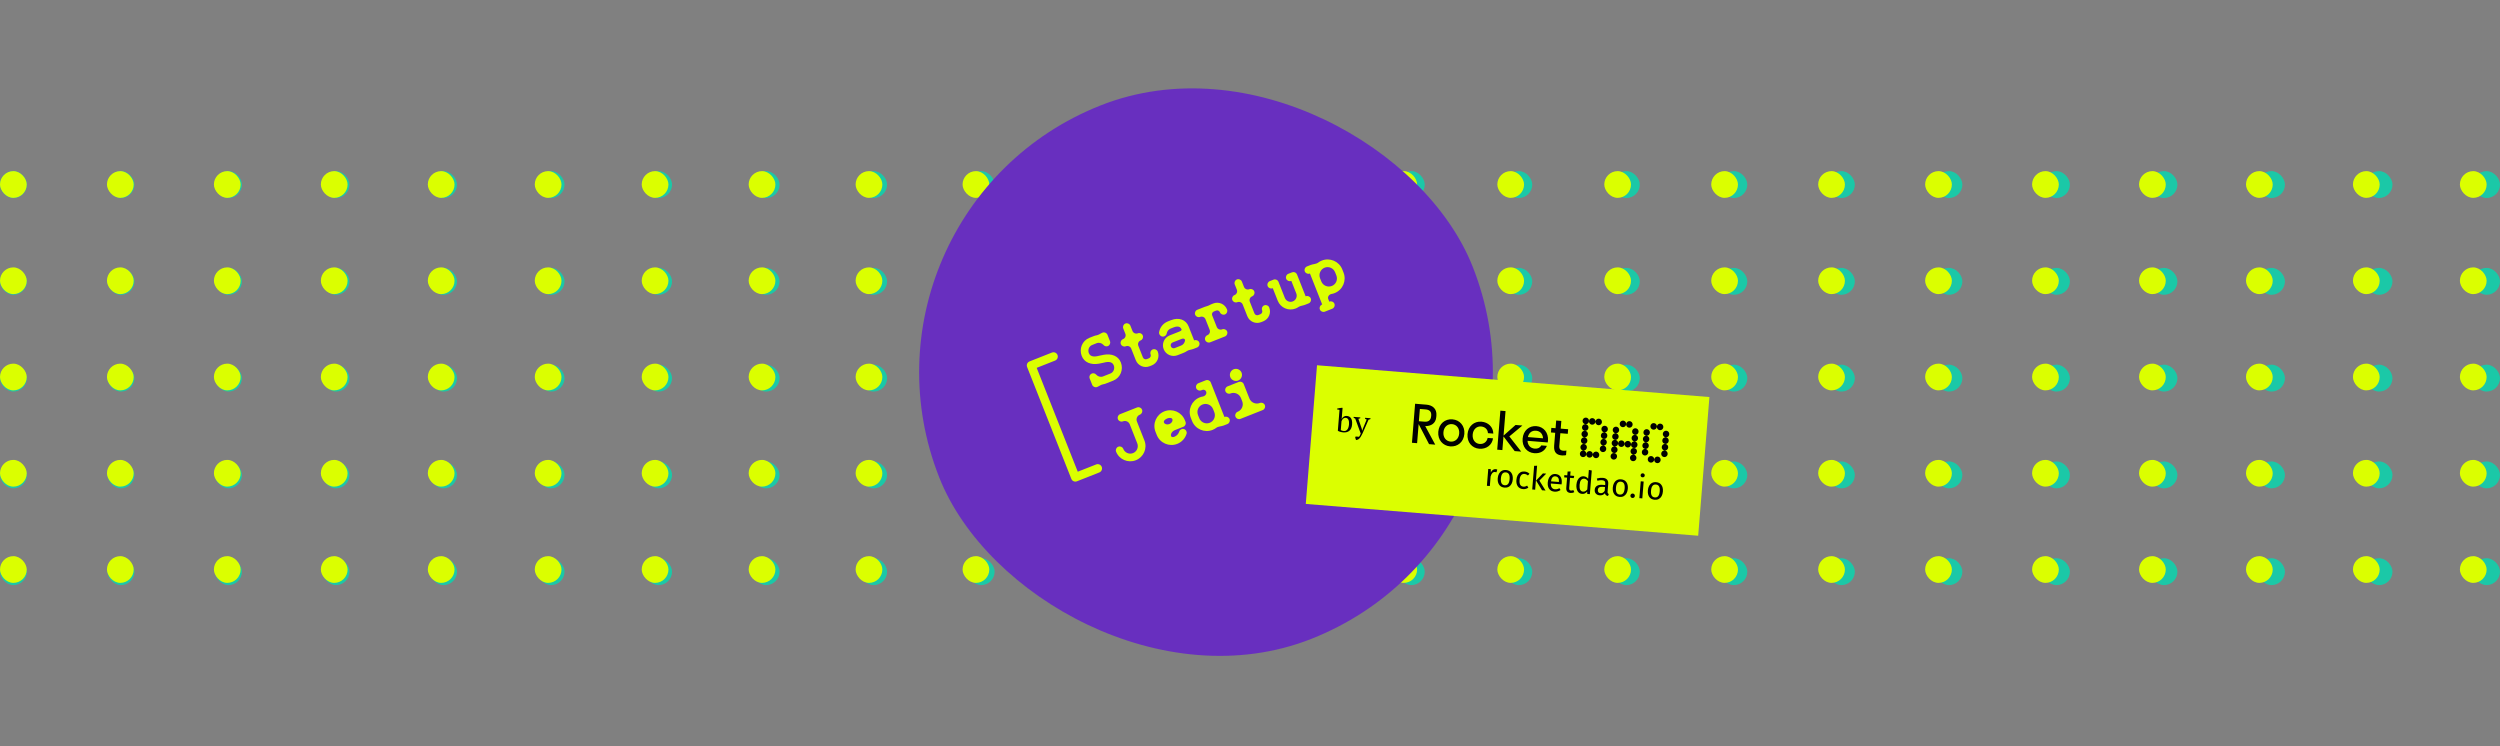 <svg width="935" height="279" viewBox="0 0 935 279" fill="none" xmlns="http://www.w3.org/2000/svg">
    <rect x="0" y="0" width="935" height="279" fill="#808080" stroke="none"/>
    <rect y="64" width="10.054" height="10.054" rx="5.027" fill="#1BC8A7"/>
    <rect x="40.215" y="64" width="10.054" height="10.054" rx="5.027" fill="#1BC8A7"/>
    <rect x="80.43" y="64" width="10.054" height="10.054" rx="5.027" fill="#1BC8A7"/>
    <rect x="120.645" y="64" width="10.054" height="10.054" rx="5.027" fill="#1BC8A7"/>
    <rect x="160.86" y="64" width="10.054" height="10.054" rx="5.027" fill="#1BC8A7"/>
    <rect x="201.076" y="64" width="10.054" height="10.054" rx="5.027" fill="#1BC8A7"/>
    <rect x="241.291" y="64" width="10.054" height="10.054" rx="5.027" fill="#1BC8A7"/>
    <rect x="281.505" y="64" width="10.054" height="10.054" rx="5.027" fill="#1BC8A7"/>
    <rect x="321.72" y="64" width="10.054" height="10.054" rx="5.027" fill="#1BC8A7"/>
    <rect x="361.936" y="64" width="10.054" height="10.054" rx="5.027" fill="#1BC8A7"/>
    <rect x="402.15" y="64" width="10.054" height="10.054" rx="5.027" fill="#1BC8A7"/>
    <rect x="442.366" y="64" width="10.054" height="10.054" rx="5.027" fill="#1BC8A7"/>
    <rect x="482.581" y="64" width="10.054" height="10.054" rx="5.027" fill="#1BC8A7"/>
    <rect x="522.796" y="64" width="10.054" height="10.054" rx="5.027" fill="#1BC8A7"/>
    <rect x="563.011" y="64" width="10.054" height="10.054" rx="5.027" fill="#1BC8A7"/>
    <rect x="603.226" y="64" width="10.054" height="10.054" rx="5.027" fill="#1BC8A7"/>
    <rect x="643.441" y="64" width="10.054" height="10.054" rx="5.027" fill="#1BC8A7"/>
    <rect x="683.656" y="64" width="10.054" height="10.054" rx="5.027" fill="#1BC8A7"/>
    <rect x="723.871" y="64" width="10.054" height="10.054" rx="5.027" fill="#1BC8A7"/>
    <rect x="764.086" y="64" width="10.054" height="10.054" rx="5.027" fill="#1BC8A7"/>
    <rect x="804.301" y="64" width="10.054" height="10.054" rx="5.027" fill="#1BC8A7"/>
    <rect x="844.516" y="64" width="10.054" height="10.054" rx="5.027" fill="#1BC8A7"/>
    <rect x="884.731" y="64" width="10.054" height="10.054" rx="5.027" fill="#1BC8A7"/>
    <rect x="924.946" y="64" width="10.054" height="10.054" rx="5.027" fill="#1BC8A7"/>
    <rect y="100.193" width="10.054" height="10.054" rx="5.027" fill="#1BC8A7"/>
    <rect x="40.215" y="100.193" width="10.054" height="10.054" rx="5.027" fill="#1BC8A7"/>
    <rect x="80.43" y="100.193" width="10.054" height="10.054" rx="5.027" fill="#1BC8A7"/>
    <rect x="120.645" y="100.193" width="10.054" height="10.054" rx="5.027" fill="#1BC8A7"/>
    <rect x="160.86" y="100.193" width="10.054" height="10.054" rx="5.027" fill="#1BC8A7"/>
    <rect x="201.076" y="100.193" width="10.054" height="10.054" rx="5.027" fill="#1BC8A7"/>
    <rect x="241.291" y="100.193" width="10.054" height="10.054" rx="5.027" fill="#1BC8A7"/>
    <rect x="281.505" y="100.193" width="10.054" height="10.054" rx="5.027" fill="#1BC8A7"/>
    <rect x="321.72" y="100.193" width="10.054" height="10.054" rx="5.027" fill="#1BC8A7"/>
    <rect x="361.936" y="100.193" width="10.054" height="10.054" rx="5.027" fill="#1BC8A7"/>
    <rect x="402.15" y="100.193" width="10.054" height="10.054" rx="5.027" fill="#1BC8A7"/>
    <rect x="442.366" y="100.193" width="10.054" height="10.054" rx="5.027" fill="#1BC8A7"/>
    <rect x="482.581" y="100.193" width="10.054" height="10.054" rx="5.027" fill="#1BC8A7"/>
    <rect x="522.796" y="100.193" width="10.054" height="10.054" rx="5.027" fill="#1BC8A7"/>
    <rect x="563.011" y="100.193" width="10.054" height="10.054" rx="5.027" fill="#1BC8A7"/>
    <rect x="603.226" y="100.193" width="10.054" height="10.054" rx="5.027" fill="#1BC8A7"/>
    <rect x="643.441" y="100.193" width="10.054" height="10.054" rx="5.027" fill="#1BC8A7"/>
    <rect x="683.656" y="100.193" width="10.054" height="10.054" rx="5.027" fill="#1BC8A7"/>
    <rect x="723.871" y="100.193" width="10.054" height="10.054" rx="5.027" fill="#1BC8A7"/>
    <rect x="764.086" y="100.193" width="10.054" height="10.054" rx="5.027" fill="#1BC8A7"/>
    <rect x="804.301" y="100.193" width="10.054" height="10.054" rx="5.027" fill="#1BC8A7"/>
    <rect x="844.516" y="100.193" width="10.054" height="10.054" rx="5.027" fill="#1BC8A7"/>
    <rect x="884.731" y="100.193" width="10.054" height="10.054" rx="5.027" fill="#1BC8A7"/>
    <rect x="924.946" y="100.193" width="10.054" height="10.054" rx="5.027" fill="#1BC8A7"/>
    <rect y="136.387" width="10.054" height="10.054" rx="5.027" fill="#1BC8A7"/>
    <rect x="40.215" y="136.387" width="10.054" height="10.054" rx="5.027" fill="#1BC8A7"/>
    <rect x="80.43" y="136.387" width="10.054" height="10.054" rx="5.027" fill="#1BC8A7"/>
    <rect x="120.645" y="136.387" width="10.054" height="10.054" rx="5.027" fill="#1BC8A7"/>
    <rect x="160.86" y="136.387" width="10.054" height="10.054" rx="5.027" fill="#1BC8A7"/>
    <rect x="201.076" y="136.387" width="10.054" height="10.054" rx="5.027" fill="#1BC8A7"/>
    <rect x="241.291" y="136.387" width="10.054" height="10.054" rx="5.027" fill="#1BC8A7"/>
    <rect x="281.505" y="136.387" width="10.054" height="10.054" rx="5.027" fill="#1BC8A7"/>
    <rect x="321.72" y="136.387" width="10.054" height="10.054" rx="5.027" fill="#1BC8A7"/>
    <rect x="361.936" y="136.387" width="10.054" height="10.054" rx="5.027" fill="#1BC8A7"/>
    <rect x="402.15" y="136.387" width="10.054" height="10.054" rx="5.027" fill="#1BC8A7"/>
    <rect x="442.366" y="136.387" width="10.054" height="10.054" rx="5.027" fill="#1BC8A7"/>
    <rect x="482.581" y="136.387" width="10.054" height="10.054" rx="5.027" fill="#1BC8A7"/>
    <rect x="522.796" y="136.387" width="10.054" height="10.054" rx="5.027" fill="#1BC8A7"/>
    <rect x="563.011" y="136.387" width="10.054" height="10.054" rx="5.027" fill="#1BC8A7"/>
    <rect x="603.226" y="136.387" width="10.054" height="10.054" rx="5.027" fill="#1BC8A7"/>
    <rect x="643.441" y="136.387" width="10.054" height="10.054" rx="5.027" fill="#1BC8A7"/>
    <rect x="683.656" y="136.387" width="10.054" height="10.054" rx="5.027" fill="#1BC8A7"/>
    <rect x="723.871" y="136.387" width="10.054" height="10.054" rx="5.027" fill="#1BC8A7"/>
    <rect x="764.086" y="136.387" width="10.054" height="10.054" rx="5.027" fill="#1BC8A7"/>
    <rect x="804.301" y="136.387" width="10.054" height="10.054" rx="5.027" fill="#1BC8A7"/>
    <rect x="844.516" y="136.387" width="10.054" height="10.054" rx="5.027" fill="#1BC8A7"/>
    <rect x="884.731" y="136.387" width="10.054" height="10.054" rx="5.027" fill="#1BC8A7"/>
    <rect x="924.946" y="136.387" width="10.054" height="10.054" rx="5.027" fill="#1BC8A7"/>
    <rect y="172.581" width="10.054" height="10.054" rx="5.027" fill="#1BC8A7"/>
    <rect x="40.215" y="172.581" width="10.054" height="10.054" rx="5.027" fill="#1BC8A7"/>
    <rect x="80.43" y="172.581" width="10.054" height="10.054" rx="5.027" fill="#1BC8A7"/>
    <rect x="120.645" y="172.581" width="10.054" height="10.054" rx="5.027" fill="#1BC8A7"/>
    <rect x="160.86" y="172.581" width="10.054" height="10.054" rx="5.027" fill="#1BC8A7"/>
    <rect x="201.076" y="172.581" width="10.054" height="10.054" rx="5.027" fill="#1BC8A7"/>
    <rect x="241.291" y="172.581" width="10.054" height="10.054" rx="5.027" fill="#1BC8A7"/>
    <rect x="281.505" y="172.581" width="10.054" height="10.054" rx="5.027" fill="#1BC8A7"/>
    <rect x="321.72" y="172.581" width="10.054" height="10.054" rx="5.027" fill="#1BC8A7"/>
    <rect x="361.936" y="172.581" width="10.054" height="10.054" rx="5.027" fill="#1BC8A7"/>
    <rect x="402.15" y="172.581" width="10.054" height="10.054" rx="5.027" fill="#1BC8A7"/>
    <rect x="442.366" y="172.581" width="10.054" height="10.054" rx="5.027" fill="#1BC8A7"/>
    <rect x="482.581" y="172.581" width="10.054" height="10.054" rx="5.027" fill="#1BC8A7"/>
    <rect x="522.796" y="172.581" width="10.054" height="10.054" rx="5.027" fill="#1BC8A7"/>
    <rect x="563.011" y="172.581" width="10.054" height="10.054" rx="5.027" fill="#1BC8A7"/>
    <rect x="603.226" y="172.581" width="10.054" height="10.054" rx="5.027" fill="#1BC8A7"/>
    <rect x="643.441" y="172.581" width="10.054" height="10.054" rx="5.027" fill="#1BC8A7"/>
    <rect x="683.656" y="172.581" width="10.054" height="10.054" rx="5.027" fill="#1BC8A7"/>
    <rect x="723.871" y="172.581" width="10.054" height="10.054" rx="5.027" fill="#1BC8A7"/>
    <rect x="764.086" y="172.581" width="10.054" height="10.054" rx="5.027" fill="#1BC8A7"/>
    <rect x="804.301" y="172.581" width="10.054" height="10.054" rx="5.027" fill="#1BC8A7"/>
    <rect x="844.516" y="172.581" width="10.054" height="10.054" rx="5.027" fill="#1BC8A7"/>
    <rect x="884.731" y="172.581" width="10.054" height="10.054" rx="5.027" fill="#1BC8A7"/>
    <rect x="924.946" y="172.581" width="10.054" height="10.054" rx="5.027" fill="#1BC8A7"/>
    <rect y="208.774" width="10.054" height="10.054" rx="5.027" fill="#1BC8A7"/>
    <rect x="40.215" y="208.774" width="10.054" height="10.054" rx="5.027" fill="#1BC8A7"/>
    <rect x="80.43" y="208.774" width="10.054" height="10.054" rx="5.027" fill="#1BC8A7"/>
    <rect x="120.645" y="208.774" width="10.054" height="10.054" rx="5.027" fill="#1BC8A7"/>
    <rect x="160.86" y="208.774" width="10.054" height="10.054" rx="5.027" fill="#1BC8A7"/>
    <rect x="201.076" y="208.774" width="10.054" height="10.054" rx="5.027" fill="#1BC8A7"/>
    <rect x="241.291" y="208.774" width="10.054" height="10.054" rx="5.027" fill="#1BC8A7"/>
    <rect x="281.505" y="208.774" width="10.054" height="10.054" rx="5.027" fill="#1BC8A7"/>
    <rect x="321.72" y="208.774" width="10.054" height="10.054" rx="5.027" fill="#1BC8A7"/>
    <rect x="361.936" y="208.774" width="10.054" height="10.054" rx="5.027" fill="#1BC8A7"/>
    <rect x="402.15" y="208.774" width="10.054" height="10.054" rx="5.027" fill="#1BC8A7"/>
    <rect x="442.366" y="208.774" width="10.054" height="10.054" rx="5.027" fill="#1BC8A7"/>
    <rect x="482.581" y="208.774" width="10.054" height="10.054" rx="5.027" fill="#1BC8A7"/>
    <rect x="522.796" y="208.774" width="10.054" height="10.054" rx="5.027" fill="#1BC8A7"/>
    <rect x="563.011" y="208.774" width="10.054" height="10.054" rx="5.027" fill="#1BC8A7"/>
    <rect x="603.226" y="208.774" width="10.054" height="10.054" rx="5.027" fill="#1BC8A7"/>
    <rect x="643.441" y="208.774" width="10.054" height="10.054" rx="5.027" fill="#1BC8A7"/>
    <rect x="683.656" y="208.774" width="10.054" height="10.054" rx="5.027" fill="#1BC8A7"/>
    <rect x="723.871" y="208.774" width="10.054" height="10.054" rx="5.027" fill="#1BC8A7"/>
    <rect x="764.086" y="208.774" width="10.054" height="10.054" rx="5.027" fill="#1BC8A7"/>
    <rect x="804.301" y="208.774" width="10.054" height="10.054" rx="5.027" fill="#1BC8A7"/>
    <rect x="844.516" y="208.774" width="10.054" height="10.054" rx="5.027" fill="#1BC8A7"/>
    <rect x="884.731" y="208.774" width="10.054" height="10.054" rx="5.027" fill="#1BC8A7"/>
    <rect x="924.946" y="208.774" width="10.054" height="10.054" rx="5.027" fill="#1BC8A7"/>
    <rect y="64" width="10" height="10" rx="5" fill="#DBFF00"/>
    <rect x="40" y="64" width="10" height="10" rx="5" fill="#DBFF00"/>
    <rect x="80" y="64" width="10" height="10" rx="5" fill="#DBFF00"/>
    <rect x="120" y="64" width="10" height="10" rx="5" fill="#DBFF00"/>
    <rect x="160" y="64" width="10" height="10" rx="5" fill="#DBFF00"/>
    <rect x="200" y="64" width="10" height="10" rx="5" fill="#DBFF00"/>
    <rect x="240" y="64" width="10" height="10" rx="5" fill="#DBFF00"/>
    <rect x="280" y="64" width="10" height="10" rx="5" fill="#DBFF00"/>
    <rect x="320" y="64" width="10" height="10" rx="5" fill="#DBFF00"/>
    <rect x="360" y="64" width="10" height="10" rx="5" fill="#DBFF00"/>
    <rect x="400" y="64" width="10" height="10" rx="5" fill="#DBFF00"/>
    <rect x="440" y="64" width="10" height="10" rx="5" fill="#DBFF00"/>
    <rect x="480" y="64" width="10" height="10" rx="5" fill="#DBFF00"/>
    <rect x="520" y="64" width="10" height="10" rx="5" fill="#DBFF00"/>
    <rect x="560" y="64" width="10" height="10" rx="5" fill="#DBFF00"/>
    <rect x="600" y="64" width="10" height="10" rx="5" fill="#DBFF00"/>
    <rect x="640" y="64" width="10" height="10" rx="5" fill="#DBFF00"/>
    <rect x="680" y="64" width="10" height="10" rx="5" fill="#DBFF00"/>
    <rect x="720" y="64" width="10" height="10" rx="5" fill="#DBFF00"/>
    <rect x="760" y="64" width="10" height="10" rx="5" fill="#DBFF00"/>
    <rect x="800" y="64" width="10" height="10" rx="5" fill="#DBFF00"/>
    <rect x="840" y="64" width="10" height="10" rx="5" fill="#DBFF00"/>
    <rect x="880" y="64" width="10" height="10" rx="5" fill="#DBFF00"/>
    <rect x="920" y="64" width="10" height="10" rx="5" fill="#DBFF00"/>
    <rect y="100" width="10" height="10" rx="5" fill="#DBFF00"/>
    <rect x="40" y="100" width="10" height="10" rx="5" fill="#DBFF00"/>
    <rect x="80" y="100" width="10" height="10" rx="5" fill="#DBFF00"/>
    <rect x="120" y="100" width="10" height="10" rx="5" fill="#DBFF00"/>
    <rect x="160" y="100" width="10" height="10" rx="5" fill="#DBFF00"/>
    <rect x="200" y="100" width="10" height="10" rx="5" fill="#DBFF00"/>
    <rect x="240" y="100" width="10" height="10" rx="5" fill="#DBFF00"/>
    <rect x="280" y="100" width="10" height="10" rx="5" fill="#DBFF00"/>
    <rect x="320" y="100" width="10" height="10" rx="5" fill="#DBFF00"/>
    <rect x="360" y="100" width="10" height="10" rx="5" fill="#DBFF00"/>
    <rect x="400" y="100" width="10" height="10" rx="5" fill="#DBFF00"/>
    <rect x="440" y="100" width="10" height="10" rx="5" fill="#DBFF00"/>
    <rect x="480" y="100" width="10" height="10" rx="5" fill="#DBFF00"/>
    <rect x="520" y="100" width="10" height="10" rx="5" fill="#DBFF00"/>
    <rect x="560" y="100" width="10" height="10" rx="5" fill="#DBFF00"/>
    <rect x="600" y="100" width="10" height="10" rx="5" fill="#DBFF00"/>
    <rect x="640" y="100" width="10" height="10" rx="5" fill="#DBFF00"/>
    <rect x="680" y="100" width="10" height="10" rx="5" fill="#DBFF00"/>
    <rect x="720" y="100" width="10" height="10" rx="5" fill="#DBFF00"/>
    <rect x="760" y="100" width="10" height="10" rx="5" fill="#DBFF00"/>
    <rect x="800" y="100" width="10" height="10" rx="5" fill="#DBFF00"/>
    <rect x="840" y="100" width="10" height="10" rx="5" fill="#DBFF00"/>
    <rect x="880" y="100" width="10" height="10" rx="5" fill="#DBFF00"/>
    <rect x="920" y="100" width="10" height="10" rx="5" fill="#DBFF00"/>
    <rect y="136" width="10" height="10" rx="5" fill="#DBFF00"/>
    <rect x="40" y="136" width="10" height="10" rx="5" fill="#DBFF00"/>
    <rect x="80" y="136" width="10" height="10" rx="5" fill="#DBFF00"/>
    <rect x="120" y="136" width="10" height="10" rx="5" fill="#DBFF00"/>
    <rect x="160" y="136" width="10" height="10" rx="5" fill="#DBFF00"/>
    <rect x="200" y="136" width="10" height="10" rx="5" fill="#DBFF00"/>
    <rect x="240" y="136" width="10" height="10" rx="5" fill="#DBFF00"/>
    <rect x="280" y="136" width="10" height="10" rx="5" fill="#DBFF00"/>
    <rect x="320" y="136" width="10" height="10" rx="5" fill="#DBFF00"/>
    <rect x="360" y="136" width="10" height="10" rx="5" fill="#DBFF00"/>
    <rect x="400" y="136" width="10" height="10" rx="5" fill="#DBFF00"/>
    <rect x="440" y="136" width="10" height="10" rx="5" fill="#DBFF00"/>
    <rect x="480" y="136" width="10" height="10" rx="5" fill="#DBFF00"/>
    <rect x="520" y="136" width="10" height="10" rx="5" fill="#DBFF00"/>
    <rect x="560" y="136" width="10" height="10" rx="5" fill="#DBFF00"/>
    <rect x="600" y="136" width="10" height="10" rx="5" fill="#DBFF00"/>
    <rect x="640" y="136" width="10" height="10" rx="5" fill="#DBFF00"/>
    <rect x="680" y="136" width="10" height="10" rx="5" fill="#DBFF00"/>
    <rect x="720" y="136" width="10" height="10" rx="5" fill="#DBFF00"/>
    <rect x="760" y="136" width="10" height="10" rx="5" fill="#DBFF00"/>
    <rect x="800" y="136" width="10" height="10" rx="5" fill="#DBFF00"/>
    <rect x="840" y="136" width="10" height="10" rx="5" fill="#DBFF00"/>
    <rect x="880" y="136" width="10" height="10" rx="5" fill="#DBFF00"/>
    <rect x="920" y="136" width="10" height="10" rx="5" fill="#DBFF00"/>
    <rect y="172" width="10" height="10" rx="5" fill="#DBFF00"/>
    <rect x="40" y="172" width="10" height="10" rx="5" fill="#DBFF00"/>
    <rect x="80" y="172" width="10" height="10" rx="5" fill="#DBFF00"/>
    <rect x="120" y="172" width="10" height="10" rx="5" fill="#DBFF00"/>
    <rect x="160" y="172" width="10" height="10" rx="5" fill="#DBFF00"/>
    <rect x="200" y="172" width="10" height="10" rx="5" fill="#DBFF00"/>
    <rect x="240" y="172" width="10" height="10" rx="5" fill="#DBFF00"/>
    <rect x="280" y="172" width="10" height="10" rx="5" fill="#DBFF00"/>
    <rect x="320" y="172" width="10" height="10" rx="5" fill="#DBFF00"/>
    <rect x="360" y="172" width="10" height="10" rx="5" fill="#DBFF00"/>
    <rect x="400" y="172" width="10" height="10" rx="5" fill="#DBFF00"/>
    <rect x="440" y="172" width="10" height="10" rx="5" fill="#DBFF00"/>
    <rect x="480" y="172" width="10" height="10" rx="5" fill="#DBFF00"/>
    <rect x="520" y="172" width="10" height="10" rx="5" fill="#DBFF00"/>
    <rect x="560" y="172" width="10" height="10" rx="5" fill="#DBFF00"/>
    <rect x="600" y="172" width="10" height="10" rx="5" fill="#DBFF00"/>
    <rect x="640" y="172" width="10" height="10" rx="5" fill="#DBFF00"/>
    <rect x="680" y="172" width="10" height="10" rx="5" fill="#DBFF00"/>
    <rect x="720" y="172" width="10" height="10" rx="5" fill="#DBFF00"/>
    <rect x="760" y="172" width="10" height="10" rx="5" fill="#DBFF00"/>
    <rect x="800" y="172" width="10" height="10" rx="5" fill="#DBFF00"/>
    <rect x="840" y="172" width="10" height="10" rx="5" fill="#DBFF00"/>
    <rect x="880" y="172" width="10" height="10" rx="5" fill="#DBFF00"/>
    <rect x="920" y="172" width="10" height="10" rx="5" fill="#DBFF00"/>
    <rect y="208" width="10" height="10" rx="5" fill="#DBFF00"/>
    <rect x="40" y="208" width="10" height="10" rx="5" fill="#DBFF00"/>
    <rect x="80" y="208" width="10" height="10" rx="5" fill="#DBFF00"/>
    <rect x="120" y="208" width="10" height="10" rx="5" fill="#DBFF00"/>
    <rect x="160" y="208" width="10" height="10" rx="5" fill="#DBFF00"/>
    <rect x="200" y="208" width="10" height="10" rx="5" fill="#DBFF00"/>
    <rect x="240" y="208" width="10" height="10" rx="5" fill="#DBFF00"/>
    <rect x="280" y="208" width="10" height="10" rx="5" fill="#DBFF00"/>
    <rect x="320" y="208" width="10" height="10" rx="5" fill="#DBFF00"/>
    <rect x="360" y="208" width="10" height="10" rx="5" fill="#DBFF00"/>
    <rect x="400" y="208" width="10" height="10" rx="5" fill="#DBFF00"/>
    <rect x="440" y="208" width="10" height="10" rx="5" fill="#DBFF00"/>
    <rect x="480" y="208" width="10" height="10" rx="5" fill="#DBFF00"/>
    <rect x="520" y="208" width="10" height="10" rx="5" fill="#DBFF00"/>
    <rect x="560" y="208" width="10" height="10" rx="5" fill="#DBFF00"/>
    <rect x="600" y="208" width="10" height="10" rx="5" fill="#DBFF00"/>
    <rect x="640" y="208" width="10" height="10" rx="5" fill="#DBFF00"/>
    <rect x="680" y="208" width="10" height="10" rx="5" fill="#DBFF00"/>
    <rect x="720" y="208" width="10" height="10" rx="5" fill="#DBFF00"/>
    <rect x="760" y="208" width="10" height="10" rx="5" fill="#DBFF00"/>
    <rect x="800" y="208" width="10" height="10" rx="5" fill="#DBFF00"/>
    <rect x="840" y="208" width="10" height="10" rx="5" fill="#DBFF00"/>
    <rect x="880" y="208" width="10" height="10" rx="5" fill="#DBFF00"/>
    <rect x="920" y="208" width="10" height="10" rx="5" fill="#DBFF00"/>
    <rect x="311.866" y="78.867" width="214.514" height="214.514" rx="107.257" transform="rotate(-21.571 311.866 78.867)" fill="#682FBF"/>
    <path d="M419.203 135.569C418.235 133.121 415.748 132.162 412.796 132.691C410.903 133.023 411.152 133.091 410.342 133.217C409.767 133.306 407.869 133.695 407.234 132.088C406.75 130.864 407.287 129.486 408.462 129.022L410.141 128.358C411.028 128.007 412.047 128.27 412.7 129.011C413.077 129.472 413.742 129.681 414.341 129.444C415.061 129.16 415.423 128.323 415.129 127.579L414.199 125.227C413.905 124.483 413.069 124.121 412.349 124.405C411.629 124.69 410.903 125.289 410.137 125.409C409.781 125.464 409.429 125.559 409.088 125.694L407.409 126.358C404.771 127.401 403.5 130.428 404.572 133.14C405.539 135.587 408.017 136.523 410.978 136.018C412.871 135.686 412.857 135.58 413.432 135.491C414.031 135.393 415.905 135.013 416.541 136.621C417.025 137.845 416.464 139.232 415.313 139.687L412.531 140.787C411.644 141.137 410.615 140.85 409.952 140.086C409.499 139.571 408.724 139.434 408.124 139.81C407.538 140.152 407.277 140.894 407.542 141.566L408.472 143.917C408.766 144.661 409.603 145.024 410.322 144.74C411.043 144.455 411.768 143.855 412.534 143.736C412.891 143.68 413.242 143.585 413.584 143.45L416.366 142.35C419.004 141.308 420.265 138.256 419.203 135.569Z" fill="#DBFF00"/>
    <path d="M432.992 131.477C432.707 130.757 431.871 130.394 431.127 130.688C430.384 130.982 430.045 131.809 430.33 132.529C430.558 133.105 430.268 133.775 429.692 134.002L428.901 134.315C428.325 134.542 427.68 134.243 427.452 133.667L425.735 129.323C425.421 128.528 425.81 127.629 426.605 127.315C427.324 127.031 427.687 126.194 427.392 125.45C427.108 124.73 426.271 124.367 425.552 124.651C424.757 124.966 423.858 124.576 423.544 123.781L422.766 121.813C422.472 121.069 421.635 120.706 420.892 121C420.172 121.284 419.81 122.121 420.104 122.865L420.882 124.834C421.196 125.628 420.807 126.527 420.012 126.842C419.269 127.135 418.906 127.972 419.191 128.692C419.485 129.436 420.322 129.799 421.065 129.505C421.86 129.191 422.759 129.58 423.073 130.375L424.79 134.719C425.606 136.783 427.915 137.784 429.954 136.978L430.745 136.666C432.808 135.85 433.808 133.54 432.992 131.477Z" fill="#DBFF00"/>
    <path d="M448.526 128.082C448.242 127.362 447.405 126.999 446.662 127.293C446.635 127.304 446.605 127.291 446.595 127.264L444.555 122.105C443.54 119.538 440.89 118.587 437.965 119.744L436.766 120.218C435.063 120.891 433.846 122.371 433.513 124.195C433.386 124.995 433.9 125.735 434.699 125.863C435.474 126 436.214 125.486 436.351 124.71C436.493 123.877 437.051 123.185 437.819 122.882L439.018 122.408C439.689 122.142 441.314 121.694 441.893 123.158C441.95 123.302 442.073 123.613 441.018 124.031L437.469 125.434C435.43 126.24 434.406 128.559 435.213 130.599C436.029 132.662 438.362 133.654 440.4 132.849L442.774 131.91C443.179 131.75 443.548 131.546 443.884 131.306C444.548 130.831 445.564 130.807 446.324 130.507L447.715 129.957C448.458 129.663 448.82 128.826 448.526 128.082ZM442.071 126.694C442.606 126.483 443.279 126.736 443.206 127.307C443.097 128.152 442.556 128.917 441.721 129.246L439.347 130.185C438.772 130.413 438.126 130.113 437.899 129.537C437.68 128.985 437.946 128.325 438.522 128.097L442.071 126.694Z" fill="#DBFF00"/>
    <path d="M458.913 115.735C458.107 113.696 455.797 112.694 453.759 113.5L452.944 113.822C452.732 113.906 452.534 114.005 452.349 114.115C451.817 114.434 451.146 114.533 450.57 114.761L447.788 115.861C447.068 116.145 446.706 116.982 446.99 117.702C447.285 118.446 448.121 118.809 448.841 118.524C449.635 118.21 450.534 118.599 450.848 119.394L452.414 123.355C452.729 124.15 452.339 125.049 451.544 125.363C450.825 125.647 450.463 126.484 450.747 127.204C451.041 127.948 451.878 128.311 452.597 128.026L458.137 125.836C458.88 125.542 459.243 124.706 458.949 123.962C458.664 123.242 457.827 122.879 457.084 123.173C456.289 123.487 455.391 123.097 455.076 122.303L453.359 117.959C453.359 117.959 453.359 117.959 453.349 117.935C453.131 117.383 453.421 116.713 453.997 116.486L454.812 116.163C455.388 115.936 456.033 116.236 456.251 116.788C456.545 117.531 457.382 117.894 458.125 117.6C458.845 117.316 459.207 116.479 458.913 115.735Z" fill="#DBFF00"/>
    <path d="M474.691 114.991C474.407 114.271 473.57 113.908 472.827 114.202C472.083 114.496 471.745 115.324 472.029 116.044C472.257 116.619 471.967 117.289 471.392 117.516L470.6 117.829C470.025 118.057 469.379 117.757 469.152 117.181L467.434 112.837C467.12 112.042 467.51 111.144 468.304 110.829C469.024 110.545 469.386 109.708 469.092 108.964C468.807 108.244 467.971 107.881 467.251 108.166C466.457 108.48 465.558 108.09 465.243 107.296L464.465 105.327C464.171 104.583 463.334 104.221 462.591 104.514C461.872 104.799 461.509 105.636 461.803 106.38L462.582 108.348C462.896 109.143 462.506 110.042 461.711 110.356C460.968 110.65 460.606 111.487 460.89 112.207C461.184 112.95 462.021 113.313 462.765 113.019C463.559 112.705 464.458 113.095 464.772 113.889L466.49 118.234C467.305 120.297 469.615 121.299 471.653 120.493L472.445 120.18C474.507 119.365 475.507 117.055 474.691 114.991Z" fill="#DBFF00"/>
    <path d="M490.226 111.597C489.941 110.877 489.104 110.514 488.361 110.808C488.335 110.818 488.305 110.805 488.294 110.779L485.078 102.644C484.945 102.308 484.669 102.029 484.324 101.86C483.966 101.724 483.573 101.713 483.213 101.855L481.846 102.396C481.103 102.69 480.741 103.527 481.035 104.27C481.319 104.99 482.156 105.353 482.899 105.059C482.926 105.049 482.956 105.062 482.966 105.088L484.807 109.743C485.272 110.919 484.692 112.258 483.517 112.723C482.342 113.187 481.003 112.607 480.538 111.431L478.148 105.384C477.863 104.664 477.026 104.301 476.307 104.586L474.916 105.136C474.172 105.43 473.81 106.266 474.104 107.01C474.389 107.73 475.225 108.093 475.969 107.799C475.995 107.789 476.025 107.802 476.036 107.828L477.876 112.483C478.92 115.123 481.932 116.429 484.57 115.386C484.952 115.235 485.311 115.041 485.64 114.811C486.282 114.36 487.294 114.309 488.023 114.021L489.414 113.471C490.157 113.177 490.52 112.34 490.226 111.597Z" fill="#DBFF00"/>
    <path d="M502.02 100.774C500.815 97.727 497.377 96.256 494.355 97.45C493.837 97.655 493.369 97.923 492.951 98.243C492.25 98.778 491.027 98.766 490.207 99.091L488.816 99.641C488.072 99.934 487.71 100.771 487.994 101.491C488.289 102.235 489.125 102.598 489.869 102.304C489.895 102.294 489.925 102.307 489.936 102.333L494.48 113.827C494.49 113.854 494.477 113.883 494.451 113.894C493.707 114.188 493.345 115.025 493.63 115.745C493.924 116.489 494.76 116.851 495.504 116.557L498.262 115.467C499.005 115.173 499.367 114.336 499.073 113.592C498.789 112.873 497.952 112.51 497.209 112.804C497.182 112.814 497.152 112.801 497.142 112.775L496.749 111.782C496.429 110.973 497.132 110.089 497.99 109.944C498.385 109.878 498.778 109.769 499.165 109.616C502.187 108.422 503.68 104.974 502.484 101.95L502.02 100.774ZM499.798 103.012C500.415 104.572 499.671 106.336 498.112 106.953C496.553 107.569 494.779 106.8 494.163 105.24L493.698 104.064C493.081 102.504 493.85 100.73 495.408 100.114C496.967 99.498 498.717 100.276 499.334 101.836L499.798 103.012Z" fill="#DBFF00"/>
    <path d="M427.119 153.208C426.825 152.464 425.988 152.101 425.245 152.395L418.914 154.898C418.171 155.192 417.808 156.029 418.102 156.773C418.396 157.517 419.233 157.88 419.976 157.586C420.983 157.188 422.122 157.681 422.52 158.688L425.337 165.816C425.907 167.255 425.196 168.896 423.758 169.465C422.319 170.034 420.679 169.322 420.11 167.883C419.815 167.139 418.979 166.776 418.235 167.07C417.492 167.364 417.13 168.201 417.424 168.944C418.572 171.848 421.885 173.285 424.811 172.128C427.736 170.972 429.171 167.657 428.023 164.754L425.205 157.626C424.808 156.619 425.301 155.481 426.308 155.083C427.051 154.789 427.413 153.952 427.119 153.208Z" fill="#DBFF00"/>
    <path d="M443.148 157.165C441.943 154.118 438.505 152.647 435.483 153.841C432.462 155.036 430.959 158.46 432.164 161.508L432.629 162.683C433.824 165.707 437.272 167.202 440.293 166.007C441.972 165.344 443.237 163.983 443.77 162.247C443.998 161.491 443.57 160.689 442.814 160.46C442.058 160.232 441.257 160.66 441.029 161.416C440.743 162.306 440.103 163.002 439.24 163.344C437.378 164.08 437.522 161.609 439.384 160.873L442.564 159.616C443.307 159.322 443.669 158.485 443.375 157.741L443.148 157.165ZM437.362 158.593C435.99 159.135 434.547 158.023 435.652 157.047C435.907 156.822 436.204 156.636 436.536 156.505C436.869 156.373 437.212 156.306 437.552 156.295C439.026 156.252 438.733 158.05 437.362 158.593Z" fill="#DBFF00"/>
    <path d="M459.849 156.722C459.564 156.002 458.728 155.64 457.984 155.933C457.958 155.944 457.928 155.931 457.917 155.904L452.832 143.043C452.538 142.299 451.702 141.936 450.958 142.23L448.2 143.32C447.457 143.614 447.095 144.451 447.389 145.195C447.673 145.915 448.51 146.278 449.253 145.984L449.644 145.829C450.223 145.6 450.878 145.884 451.107 146.463C451.425 147.268 450.74 148.144 449.886 148.288C449.484 148.355 449.083 148.465 448.688 148.621C445.666 149.816 444.173 153.264 445.369 156.287L445.833 157.463C447.029 160.487 450.476 161.982 453.498 160.787C454.018 160.581 454.487 160.312 454.907 159.991C455.609 159.454 456.824 159.472 457.646 159.147L459.037 158.597C459.781 158.303 460.143 157.466 459.849 156.722ZM454.155 154.173C454.772 155.733 454.003 157.507 452.445 158.124C450.886 158.74 449.136 157.961 448.519 156.401L448.054 155.225C447.438 153.666 448.182 151.901 449.741 151.285C451.3 150.668 453.073 151.438 453.69 152.997L454.155 154.173Z" fill="#DBFF00"/>
    <path d="M473.053 151.502C472.769 150.782 471.932 150.419 471.189 150.713C469.639 151.326 467.886 150.566 467.273 149.017L465.148 143.64C464.863 142.92 464.027 142.557 463.283 142.851L459.134 144.491C458.391 144.785 458.029 145.622 458.313 146.342C458.607 147.086 459.444 147.449 460.187 147.155C461.737 146.542 463.49 147.302 464.102 148.851L464.588 150.078C465.2 151.628 464.441 153.381 462.891 153.994C462.148 154.287 461.785 155.124 462.07 155.844C462.364 156.588 463.201 156.951 463.944 156.657L472.242 153.377C472.985 153.083 473.347 152.246 473.053 151.502ZM464.35 139.377C463.895 138.225 462.556 137.645 461.405 138.1C460.254 138.555 459.674 139.894 460.129 141.046C460.585 142.198 461.923 142.778 463.074 142.323C464.226 141.868 464.805 140.529 464.35 139.377Z" fill="#DBFF00"/>
    <path fill-rule="evenodd" clip-rule="evenodd" d="M385.05 135.17C385.048 135.171 385.045 135.172 385.043 135.173C384.216 135.499 383.811 136.434 384.138 137.261L400.656 179.042C400.66 179.052 400.664 179.062 400.668 179.072C400.672 179.082 400.676 179.092 400.68 179.102C401.007 179.929 401.942 180.334 402.769 180.007L411.144 176.696C411.971 176.369 412.376 175.434 412.049 174.607C411.722 173.78 410.787 173.375 409.96 173.702L403.08 176.422L387.723 137.576L394.603 134.856C395.429 134.529 395.835 133.593 395.508 132.767C395.181 131.94 394.246 131.534 393.419 131.861L385.05 135.17Z" fill="#DBFF00"/>
    <rect x="492.564" y="136.605" width="147.24" height="52.037" transform="rotate(4.632 492.564 136.605)" fill="#DBFF00"/>
    <path fill-rule="evenodd" clip-rule="evenodd" d="M609.297 159.966C609.965 160.02 610.551 159.512 610.606 158.832C610.661 158.151 610.165 157.556 609.497 157.502C608.83 157.447 608.244 157.955 608.188 158.636C608.133 159.317 608.63 159.912 609.297 159.966ZM596.704 157.736C596.634 158.401 596.056 158.893 595.398 158.84C594.743 158.787 594.253 158.213 594.286 157.55C594.213 158.206 593.644 158.691 592.995 158.646C593.655 158.708 594.143 159.299 594.089 159.975C594.034 160.655 593.448 161.163 592.78 161.109C592.112 161.055 591.616 160.459 591.671 159.779C591.726 159.103 592.304 158.597 592.966 158.643C592.306 158.582 591.818 157.99 591.873 157.314C591.928 156.634 592.514 156.126 593.181 156.18C593.836 156.233 594.326 156.807 594.293 157.471C594.367 156.81 594.943 156.322 595.598 156.375C596.255 156.429 596.747 157.008 596.709 157.676C596.778 157.01 597.357 156.518 598.014 156.571C598.682 156.625 599.178 157.221 599.123 157.902C599.068 158.582 598.482 159.09 597.815 159.036C597.157 158.983 596.665 158.404 596.704 157.736ZM604.264 162.04C604.932 162.094 605.518 161.586 605.573 160.905C605.628 160.225 605.132 159.629 604.464 159.575C603.797 159.521 603.211 160.029 603.155 160.709C603.1 161.39 603.597 161.986 604.264 162.04ZM606.879 159.771C607.547 159.825 608.133 159.317 608.188 158.636C608.243 157.955 607.747 157.36 607.079 157.306C606.412 157.252 605.826 157.76 605.771 158.44C605.715 159.121 606.212 159.716 606.879 159.771ZM600.048 161.698C600.709 161.743 601.287 161.238 601.342 160.562C601.397 159.882 600.901 159.286 600.233 159.232C599.565 159.178 598.98 159.686 598.924 160.366C598.87 161.042 599.359 161.634 600.019 161.696C599.357 161.65 598.78 162.155 598.725 162.831C598.67 163.512 599.166 164.107 599.834 164.161C600.501 164.215 601.087 163.708 601.143 163.027C601.197 162.351 600.708 161.759 600.048 161.698ZM612.826 161.493C612.771 162.17 612.191 162.676 611.527 162.628C612.19 162.687 612.682 163.28 612.627 163.958C612.572 164.638 611.986 165.146 611.318 165.092C610.651 165.038 610.154 164.442 610.209 163.762C610.264 163.085 610.844 162.578 611.508 162.626C610.845 162.568 610.353 161.974 610.408 161.297C610.463 160.616 611.049 160.108 611.717 160.162C612.384 160.217 612.881 160.812 612.826 161.493ZM593.889 162.439C593.834 163.12 593.248 163.628 592.58 163.574C591.913 163.52 591.416 162.924 591.471 162.244C591.526 161.563 592.112 161.055 592.78 161.109C593.447 161.163 593.944 161.759 593.889 162.439ZM604.064 164.504C604.732 164.558 605.318 164.051 605.373 163.37C605.428 162.689 604.932 162.094 604.264 162.04C603.597 161.985 603.011 162.493 602.956 163.174C602.9 163.855 603.397 164.45 604.064 164.504ZM592.391 166.039C593.054 166.087 593.634 165.581 593.689 164.904C593.744 164.224 593.247 163.628 592.58 163.574C591.912 163.52 591.326 164.028 591.271 164.708C591.216 165.386 591.708 165.979 592.371 166.038C591.707 165.99 591.127 166.496 591.072 167.173C591.017 167.854 591.514 168.449 592.181 168.503C592.849 168.557 593.435 168.05 593.49 167.369C593.545 166.691 593.053 166.098 592.391 166.039ZM605.169 165.875C605.096 166.529 604.529 167.014 603.881 166.97C604.541 167.032 605.029 167.624 604.974 168.299C604.919 168.98 604.333 169.488 603.666 169.434C602.998 169.38 602.502 168.784 602.557 168.103C602.611 167.428 603.188 166.923 603.849 166.968C603.189 166.906 602.701 166.314 602.756 165.639C602.811 164.958 603.397 164.45 604.064 164.504C604.719 164.557 605.209 165.131 605.176 165.795C605.25 165.134 605.826 164.647 606.48 164.7C607.148 164.754 607.645 165.35 607.589 166.031C607.534 166.711 606.948 167.219 606.281 167.165C605.626 167.112 605.136 166.538 605.169 165.875ZM608.699 167.361C609.366 167.415 609.952 166.907 610.007 166.226C610.062 165.546 609.566 164.95 608.898 164.896C608.231 164.842 607.645 165.35 607.59 166.03C607.535 166.711 608.031 167.307 608.699 167.361ZM600.943 165.492C600.887 166.172 600.302 166.68 599.634 166.626C598.966 166.572 598.47 165.977 598.525 165.296C598.58 164.615 599.166 164.107 599.834 164.161C600.501 164.216 600.998 164.811 600.943 165.492ZM611.118 167.557C611.786 167.611 612.372 167.103 612.427 166.422C612.482 165.742 611.986 165.146 611.318 165.092C610.65 165.038 610.065 165.546 610.009 166.226C609.954 166.907 610.451 167.503 611.118 167.557ZM600.743 167.957C600.688 168.637 600.102 169.145 599.434 169.091C598.766 169.037 598.27 168.441 598.325 167.761C598.38 167.08 598.966 166.572 599.634 166.626C600.301 166.68 600.798 167.276 600.743 167.957ZM610.918 170.021C611.586 170.076 612.172 169.568 612.227 168.887C612.282 168.206 611.786 167.611 611.118 167.557C610.45 167.503 609.865 168.011 609.809 168.691C609.754 169.372 610.251 169.967 610.918 170.021ZM593.29 169.834C593.235 170.514 592.649 171.022 591.981 170.968C591.314 170.914 590.817 170.318 590.873 169.638C590.928 168.957 591.514 168.449 592.181 168.503C592.849 168.557 593.345 169.153 593.29 169.834ZM603.466 171.899C604.133 171.953 604.719 171.445 604.774 170.764C604.83 170.083 604.333 169.488 603.665 169.434C602.998 169.38 602.412 169.888 602.357 170.568C602.302 171.249 602.798 171.844 603.466 171.899ZM594.399 171.164C595.054 171.217 595.63 170.73 595.704 170.07C595.671 170.733 596.161 171.307 596.816 171.36C597.483 171.414 598.069 170.906 598.124 170.225C598.179 169.545 597.683 168.949 597.015 168.895C596.361 168.842 595.785 169.329 595.711 169.989C595.743 169.326 595.253 168.752 594.599 168.699C593.931 168.645 593.346 169.153 593.29 169.834C593.235 170.514 593.732 171.11 594.399 171.164ZM612.028 171.352C611.973 172.032 611.387 172.54 610.72 172.486C610.052 172.432 609.556 171.837 609.611 171.156C609.666 170.475 610.252 169.967 610.919 170.022C611.587 170.076 612.083 170.671 612.028 171.352ZM615.746 162.97C616.414 163.024 616.999 162.516 617.055 161.835C617.11 161.155 616.613 160.559 615.946 160.505C615.278 160.451 614.692 160.959 614.637 161.639C614.582 162.32 615.078 162.916 615.746 162.97ZM619.672 159.567C619.617 160.247 619.031 160.755 618.363 160.701C617.696 160.647 617.199 160.051 617.254 159.371C617.309 158.69 617.895 158.182 618.563 158.236C619.231 158.29 619.727 158.886 619.672 159.567ZM620.782 160.897C621.449 160.951 622.035 160.443 622.09 159.762C622.145 159.082 621.649 158.486 620.981 158.432C620.314 158.378 619.728 158.886 619.673 159.566C619.618 160.247 620.114 160.843 620.782 160.897ZM623.007 163.558C623.671 163.608 624.253 163.101 624.308 162.423C624.363 161.742 623.867 161.147 623.199 161.093C622.532 161.039 621.946 161.547 621.891 162.227C621.836 162.906 622.329 163.499 622.993 163.557C622.329 163.507 621.746 164.014 621.691 164.692C621.636 165.372 622.133 165.968 622.8 166.022C623.468 166.076 624.054 165.568 624.109 164.888C624.164 164.209 623.671 163.615 623.007 163.558ZM616.856 164.3C616.801 164.977 616.222 165.483 615.559 165.436C616.221 165.496 616.711 166.088 616.656 166.765C616.601 167.445 616.015 167.953 615.347 167.899C614.68 167.845 614.183 167.25 614.238 166.569C614.293 165.892 614.872 165.387 615.535 165.434C614.873 165.373 614.383 164.781 614.438 164.104C614.493 163.424 615.079 162.916 615.747 162.97C616.414 163.024 616.911 163.62 616.856 164.3ZM623.909 167.352C623.854 168.033 623.268 168.541 622.6 168.487C621.933 168.433 621.436 167.837 621.492 167.157C621.547 166.476 622.133 165.968 622.8 166.022C623.468 166.076 623.964 166.672 623.909 167.352ZM615.147 170.364C615.814 170.418 616.4 169.91 616.455 169.23C616.51 168.549 616.014 167.953 615.346 167.899C614.679 167.845 614.093 168.353 614.038 169.034C613.983 169.714 614.479 170.31 615.147 170.364ZM623.709 169.817C623.654 170.498 623.068 171.006 622.401 170.952C621.733 170.898 621.236 170.302 621.292 169.621C621.347 168.941 621.933 168.433 622.6 168.487C623.268 168.541 623.764 169.137 623.709 169.817ZM617.365 173.025C618.033 173.079 618.619 172.571 618.674 171.89C618.729 171.21 618.233 170.614 617.565 170.56C616.897 170.506 616.311 171.014 616.256 171.694C616.201 172.375 616.698 172.971 617.365 173.025ZM621.092 172.086C621.037 172.767 620.451 173.275 619.784 173.221C619.116 173.166 618.62 172.571 618.675 171.89C618.73 171.21 619.316 170.702 619.983 170.756C620.651 170.81 621.148 171.406 621.092 172.086Z" fill="black"/>
    <path fill-rule="evenodd" clip-rule="evenodd" d="M528.068 165.594L529.25 151L533.49 151.344C535.822 151.533 537.413 152.954 537.218 155.367L537.171 155.951C536.975 158.364 535.183 159.413 533.035 159.357L536.778 166.3L534.466 166.112L530.573 158.609L529.995 165.75L528.068 165.594ZM533.151 153.118L531.031 152.947L530.659 157.539L532.779 157.71C534.186 157.824 535.126 157.235 535.258 155.6L535.274 155.406C535.399 153.868 534.558 153.232 533.151 153.118ZM542.382 166.95C539.588 166.723 537.675 164.473 537.917 161.495C538.158 158.518 540.408 156.605 543.202 156.831C545.997 157.058 547.909 159.308 547.668 162.285C547.427 165.263 545.177 167.176 542.382 166.95ZM542.527 165.159C544.204 165.295 545.581 164.095 545.74 162.129C545.9 160.164 544.733 158.757 543.057 158.621C541.38 158.485 540.003 159.686 539.843 161.651C539.684 163.617 540.85 165.024 542.527 165.159ZM556.49 162.001C556.417 160.507 555.306 159.614 553.918 159.501C552.28 159.369 550.941 160.572 550.782 162.538C550.623 164.503 551.75 165.907 553.388 166.039C554.795 166.153 556.061 165.374 556.385 163.775L558.389 163.937C558.027 166.493 555.864 168.042 553.243 167.83C550.488 167.606 548.613 165.359 548.855 162.382C549.096 159.404 551.307 157.488 554.063 157.711C556.607 157.917 558.46 159.713 558.494 162.164L556.49 162.001ZM566.491 168.707L562.3 163.216L561.885 168.334L559.958 168.178L561.14 153.584L563.068 153.74L562.324 162.924L566.817 158.94L569.38 159.148L564.492 163.218L568.939 168.905L566.491 168.707ZM578.943 164.819C578.924 165.053 578.888 165.265 578.851 165.478L571.297 164.866C571.391 166.577 572.39 167.657 574.008 167.788C575.184 167.884 575.997 167.421 576.454 166.576L578.535 166.745C577.775 168.701 576.009 169.674 573.793 169.494C571.056 169.273 569.221 167.028 569.462 164.051C569.703 161.074 571.876 159.154 574.612 159.376C577.349 159.598 579.185 161.842 578.943 164.819ZM574.473 161.088C572.912 160.962 571.792 161.851 571.429 163.466L577.095 163.925C576.996 162.272 576.015 161.213 574.473 161.088ZM583.188 166.71C583.09 167.917 583.568 168.484 584.686 168.575C585.11 168.609 585.5 168.582 585.837 168.492L585.697 170.224C585.34 170.312 584.733 170.381 584.175 170.335C582.324 170.186 581.037 169.317 581.251 166.671L581.641 161.865L580.06 161.737L580.199 160.024L581.779 160.152L582.013 157.273L583.94 157.429L583.707 160.309L586.482 160.533L586.343 162.246L583.568 162.021L583.188 166.71Z" fill="black"/>
    <path d="M500.981 153.287L500.08 153.118L500.105 152.807C500.36 152.723 500.642 152.662 500.95 152.623C501.267 152.584 501.559 152.548 501.826 152.513L502.125 152.537L501.785 156.736L501.809 156.738C501.977 156.342 502.231 156.037 502.569 155.824C502.916 155.611 503.284 155.521 503.675 155.552C504.4 155.611 504.935 155.903 505.277 156.429C505.628 156.955 505.762 157.732 505.678 158.761C505.593 159.813 505.261 160.589 504.683 161.088C504.113 161.587 503.329 161.797 502.333 161.716C502.133 161.7 501.935 161.668 501.738 161.62C501.541 161.58 501.352 161.532 501.172 161.478C500.992 161.423 500.828 161.361 500.681 161.293C500.542 161.226 500.431 161.161 500.348 161.098L500.981 153.287ZM503.292 156.268C502.909 156.237 502.587 156.343 502.327 156.587C502.067 156.823 501.865 157.135 501.721 157.525L501.451 160.862C501.588 160.953 501.758 161.031 501.961 161.096C502.166 161.153 502.383 161.19 502.614 161.209C503.141 161.252 503.574 161.058 503.914 160.628C504.254 160.19 504.46 159.537 504.53 158.668C504.555 158.357 504.551 158.059 504.518 157.776C504.493 157.493 504.429 157.243 504.326 157.026C504.231 156.809 504.097 156.634 503.923 156.499C503.757 156.366 503.547 156.288 503.292 156.268ZM506.855 156.556C506.738 156.515 506.63 156.466 506.53 156.41C506.438 156.354 506.343 156.29 506.244 156.218L506.27 155.907L508.769 156.11L508.745 156.409C508.569 156.507 508.333 156.588 508.039 156.652L509.283 160.317L509.451 161.077L509.474 161.079L509.715 160.34L511.137 156.903C510.902 156.836 510.69 156.723 510.503 156.563L510.528 156.252L512.573 156.418L512.548 156.729C512.371 156.827 512.136 156.904 511.843 156.961L509.541 162.192C509.308 162.687 509.091 163.082 508.891 163.379C508.698 163.685 508.506 163.922 508.315 164.091C508.133 164.261 507.947 164.378 507.757 164.443C507.575 164.517 507.378 164.565 507.168 164.588C507.092 164.429 507.026 164.255 506.969 164.066C506.92 163.878 506.879 163.698 506.844 163.526L507.023 163.252L508.267 163.353C508.32 163.293 508.365 163.232 508.402 163.171C508.446 163.118 508.492 163.05 508.539 162.965C508.586 162.881 508.639 162.773 508.698 162.641C508.757 162.509 508.826 162.343 508.907 162.14L506.855 156.556Z" fill="black"/>
    <path d="M559.36 175.465C559.584 175.483 559.789 175.524 559.977 175.587L559.686 176.647C559.499 176.584 559.317 176.545 559.142 176.531C558.751 176.499 558.424 176.617 558.162 176.885C557.899 177.153 557.676 177.584 557.491 178.179L557.199 181.779L556.099 181.69L556.61 175.387L557.555 175.463L557.559 176.752C557.764 176.295 558.02 175.959 558.327 175.743C558.633 175.527 558.978 175.434 559.36 175.465ZM563.241 175.78C564.126 175.851 564.788 176.202 565.227 176.831C565.673 177.462 565.856 178.283 565.774 179.296C565.721 179.95 565.562 180.519 565.298 181.003C565.035 181.479 564.681 181.84 564.235 182.085C563.791 182.321 563.278 182.416 562.695 182.369C561.81 182.297 561.145 181.946 560.698 181.316C560.251 180.686 560.069 179.865 560.151 178.852C560.204 178.198 560.362 177.633 560.626 177.157C560.89 176.673 561.244 176.312 561.688 176.075C562.134 175.83 562.651 175.732 563.241 175.78ZM563.17 176.665C562.077 176.576 561.466 177.337 561.335 178.948C561.205 180.551 561.683 181.396 562.767 181.484C563.852 181.572 564.459 180.81 564.59 179.2C564.719 177.597 564.246 176.752 563.17 176.665ZM570.155 176.34C570.529 176.37 570.868 176.454 571.17 176.591C571.472 176.719 571.757 176.915 572.025 177.178L571.442 177.829C571.232 177.651 571.022 177.518 570.813 177.428C570.612 177.332 570.384 177.273 570.129 177.253C569.618 177.211 569.203 177.382 568.883 177.766C568.571 178.15 568.383 178.741 568.318 179.538C568.254 180.335 568.345 180.937 568.593 181.342C568.842 181.739 569.226 181.959 569.744 182.001C569.991 182.021 570.221 182.004 570.434 181.949C570.648 181.886 570.89 181.781 571.158 181.634L571.602 182.392C570.991 182.808 570.33 182.988 569.621 182.93C568.767 182.861 568.117 182.519 567.669 181.905C567.229 181.292 567.05 180.479 567.132 179.466C567.186 178.796 567.346 178.219 567.61 177.735C567.874 177.251 568.22 176.885 568.649 176.639C569.087 176.394 569.588 176.294 570.155 176.34ZM574.875 174.182L574.148 183.153L573.047 183.063L573.764 174.224L574.875 174.182ZM578.283 177.143L575.736 179.742L578.035 183.467L576.719 183.361L574.499 179.714L577.051 177.043L578.283 177.143ZM584.094 180.599C584.079 180.783 584.056 180.969 584.024 181.16L580.005 180.834C579.997 181.532 580.131 182.056 580.408 182.408C580.684 182.759 581.062 182.954 581.54 182.993C581.843 183.017 582.126 182.996 582.388 182.929C582.65 182.862 582.929 182.744 583.223 182.575L583.648 183.272C582.936 183.744 582.181 183.948 581.384 183.883C580.507 183.812 579.844 183.47 579.396 182.855C578.956 182.242 578.777 181.433 578.858 180.428C578.911 179.774 579.062 179.204 579.31 178.719C579.567 178.226 579.902 177.852 580.316 177.596C580.738 177.342 581.216 177.236 581.75 177.279C582.587 177.347 583.207 177.674 583.609 178.261C584.011 178.847 584.172 179.627 584.094 180.599ZM583.031 180.188C583.082 179.566 582.997 179.082 582.776 178.735C582.555 178.388 582.198 178.194 581.703 178.154C580.802 178.081 580.258 178.703 580.071 180.021L583.026 180.26L583.031 180.188ZM588.785 184.049C588.348 184.303 587.865 184.408 587.339 184.366C586.805 184.322 586.399 184.137 586.12 183.809C585.85 183.475 585.739 183.016 585.786 182.434L586.094 178.63L584.994 178.541L585.063 177.692L586.163 177.781L586.278 176.358L587.389 176.315L587.263 177.87L588.759 177.992L588.57 178.831L587.195 178.72L586.89 182.475C586.864 182.802 586.9 183.046 587 183.207C587.108 183.36 587.297 183.447 587.568 183.469C587.816 183.489 588.101 183.428 588.426 183.286L588.785 184.049ZM595.323 175.971L594.607 184.81L593.638 184.732L593.601 183.85C593.368 184.152 593.089 184.382 592.763 184.54C592.438 184.691 592.084 184.75 591.701 184.719C590.952 184.658 590.389 184.316 590.015 183.692C589.648 183.068 589.505 182.258 589.585 181.261C589.638 180.615 589.784 180.049 590.024 179.563C590.264 179.077 590.583 178.709 590.98 178.46C591.378 178.204 591.828 178.096 592.331 178.136C592.977 178.189 593.522 178.494 593.966 179.052L594.234 175.75L595.323 175.971ZM592.011 183.865C592.346 183.892 592.639 183.84 592.891 183.708C593.143 183.568 593.393 183.351 593.642 183.058L593.892 179.973C593.706 179.685 593.499 179.463 593.271 179.308C593.052 179.146 592.794 179.053 592.499 179.029C592.013 178.99 591.618 179.162 591.313 179.547C591.017 179.932 590.837 180.528 590.771 181.333C590.706 182.146 590.78 182.762 590.995 183.181C591.21 183.6 591.549 183.828 592.011 183.865ZM601.241 183.867C601.22 184.122 601.249 184.317 601.326 184.451C601.404 184.578 601.528 184.681 601.698 184.759L601.385 185.504C601.061 185.437 600.806 185.324 600.618 185.165C600.43 185.005 600.301 184.77 600.23 184.459C599.756 185.055 599.105 185.319 598.275 185.252C597.653 185.201 597.177 184.986 596.847 184.606C596.516 184.226 596.374 183.753 596.42 183.187C596.474 182.517 596.755 182.022 597.263 181.702C597.778 181.383 598.478 181.259 599.364 181.331L600.332 181.409L600.37 180.943C600.406 180.496 600.325 180.169 600.125 179.96C599.925 179.751 599.602 179.629 599.155 179.592C598.693 179.555 598.118 179.621 597.43 179.79L597.22 178.966C598.024 178.742 598.761 178.657 599.431 178.712C600.173 178.772 600.712 179 601.049 179.397C601.387 179.785 601.529 180.314 601.474 180.984L601.241 183.867ZM598.593 184.447C599.223 184.498 599.744 184.211 600.156 183.586L600.273 182.139L599.448 182.072C598.284 181.978 597.667 182.361 597.597 183.222C597.567 183.597 597.635 183.888 597.803 184.094C597.971 184.3 598.235 184.418 598.593 184.447ZM606.272 179.266C607.157 179.338 607.819 179.688 608.258 180.318C608.704 180.948 608.887 181.769 608.805 182.782C608.752 183.436 608.593 184.005 608.329 184.489C608.066 184.965 607.712 185.326 607.266 185.571C606.822 185.808 606.308 185.903 605.726 185.855C604.841 185.784 604.175 185.433 603.729 184.803C603.282 184.173 603.1 183.351 603.182 182.338C603.235 181.685 603.393 181.12 603.656 180.643C603.92 180.159 604.275 179.798 604.719 179.562C605.165 179.317 605.682 179.218 606.272 179.266ZM606.201 180.151C605.108 180.063 604.497 180.824 604.366 182.434C604.236 184.037 604.714 184.882 605.798 184.97C606.882 185.058 607.49 184.297 607.62 182.686C607.75 181.083 607.277 180.238 606.201 180.151ZM610.66 184.582C610.899 184.601 611.092 184.697 611.239 184.869C611.385 185.042 611.449 185.244 611.43 185.475C611.412 185.706 611.316 185.899 611.143 186.053C610.97 186.2 610.764 186.264 610.525 186.244C610.294 186.225 610.105 186.13 609.959 185.958C609.813 185.777 609.749 185.571 609.768 185.34C609.786 185.109 609.882 184.92 610.054 184.773C610.227 184.627 610.429 184.563 610.66 184.582ZM614.734 180.096L614.224 186.399L613.123 186.31L613.634 180.007L614.734 180.096ZM614.417 177.024C614.649 177.043 614.83 177.13 614.962 177.285C615.094 177.44 615.151 177.626 615.134 177.841C615.116 178.056 615.03 178.23 614.875 178.362C614.72 178.486 614.527 178.538 614.296 178.52C614.073 178.501 613.895 178.419 613.762 178.272C613.631 178.116 613.573 177.931 613.591 177.716C613.608 177.501 613.694 177.327 613.85 177.195C614.005 177.063 614.194 177.006 614.417 177.024ZM619.389 180.329C620.274 180.4 620.936 180.751 621.375 181.381C621.822 182.011 622.004 182.832 621.922 183.845C621.869 184.499 621.71 185.068 621.446 185.552C621.183 186.028 620.829 186.389 620.383 186.634C619.939 186.87 619.426 186.965 618.843 186.918C617.958 186.846 617.293 186.496 616.846 185.865C616.399 185.235 616.217 184.414 616.299 183.401C616.352 182.747 616.51 182.182 616.774 181.706C617.038 181.222 617.392 180.861 617.836 180.624C618.282 180.379 618.799 180.281 619.389 180.329ZM619.318 181.214C618.225 181.125 617.614 181.886 617.483 183.497C617.353 185.1 617.831 185.945 618.915 186.033C620 186.121 620.607 185.359 620.738 183.749C620.867 182.146 620.394 181.301 619.318 181.214Z" fill="black"/>
</svg>
